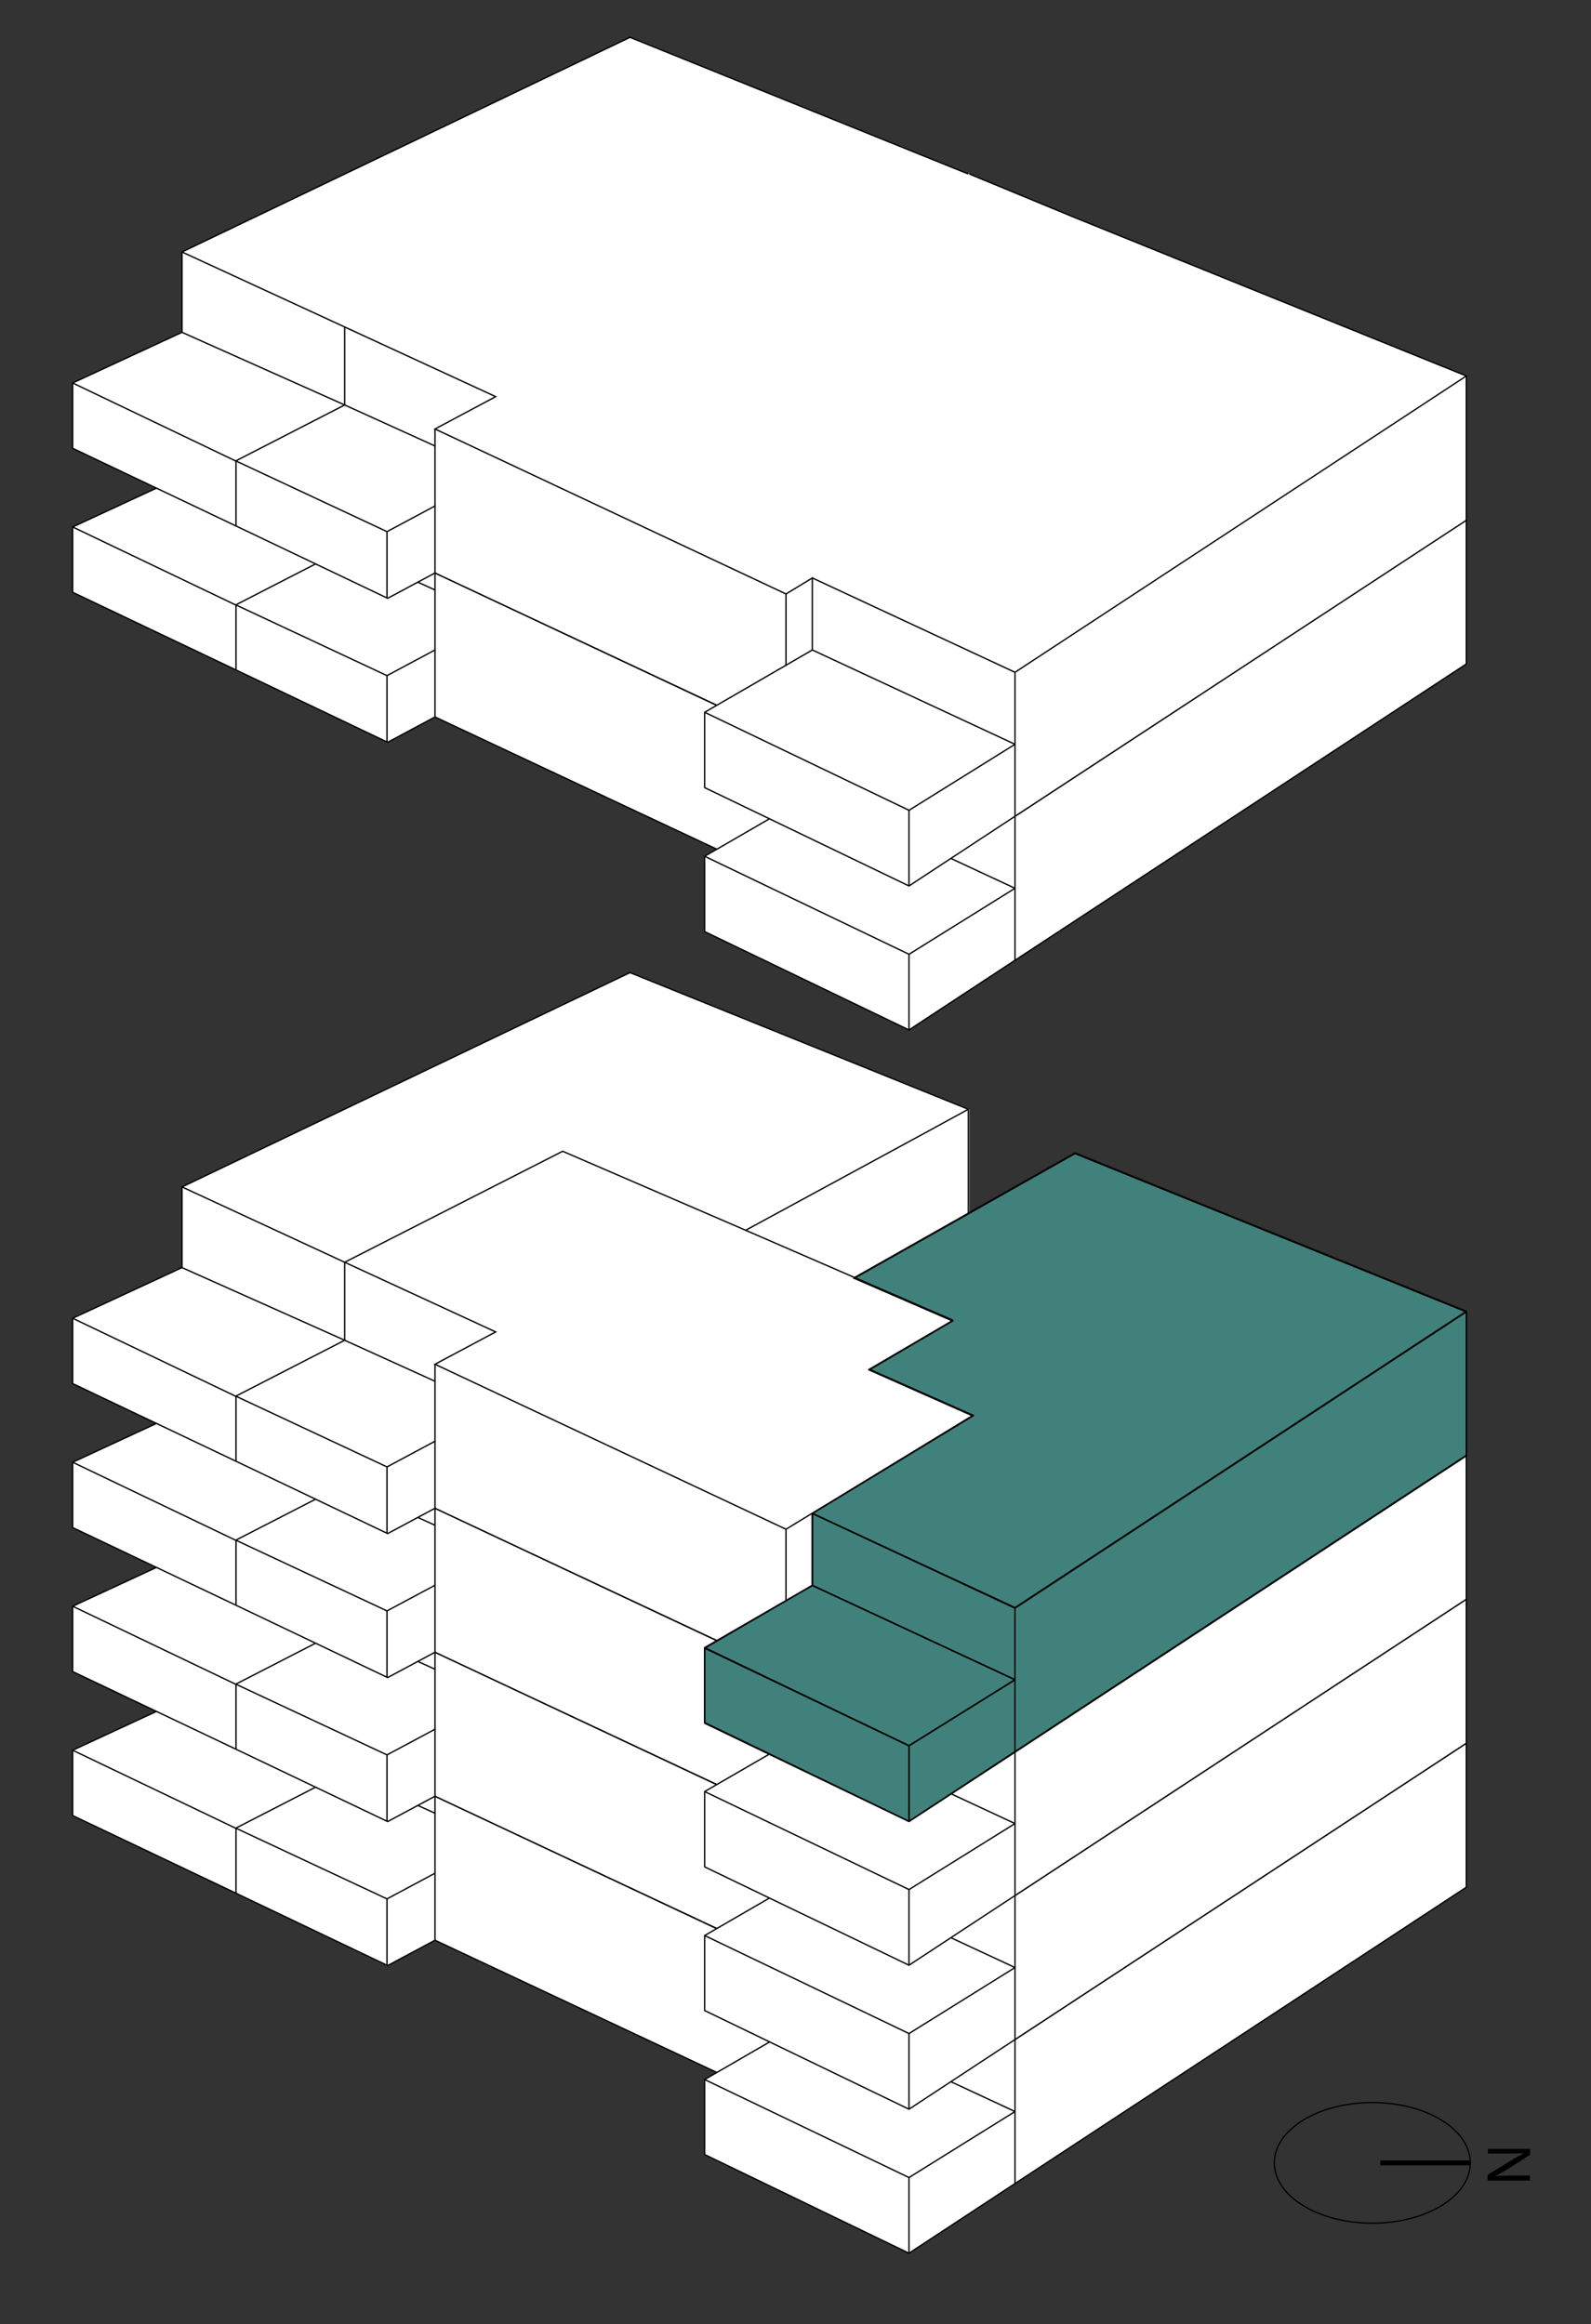 <?xml version="1.0" encoding="utf-8"?>
<!-- Generator: Adobe Illustrator 27.8.1, SVG Export Plug-In . SVG Version: 6.00 Build 0)  -->
<svg version="1.1" xmlns="http://www.w3.org/2000/svg" xmlns:xlink="http://www.w3.org/1999/xlink" x="0px" y="0px"
	 viewBox="0 0 477.3 697.3" style="enable-background:new 0 0 477.3 697.3;" xml:space="preserve">
<rect x="0" y="0" width="477.3" height="697.3" fill="#333333" stroke="none"/>
<style type="text/css">
	.st0{fill:none;stroke:#000000;stroke-width:0.381;stroke-miterlimit:10;}
	.st1{fill:#DEFFC0;stroke:#000000;stroke-width:1.466;stroke-miterlimit:10;}
	.st2{fill:#FFFFFF;}
	.st3{fill:none;stroke:#000000;stroke-width:0.4;stroke-miterlimit:10;}
	.st4{display:none;}
	.st5{display:inline;fill:#40827B;stroke:#000000;stroke-width:0.4;stroke-miterlimit:10;}
	.st6{display:inline;}
	.st7{fill:#40827B;stroke:#000000;stroke-width:0.4;stroke-miterlimit:10;}
</style>
<g id="Nordpfeil">
	<g>
		<ellipse class="st0" cx="411.7" cy="648.9" rx="29.4" ry="18.1"/>
		<line class="st1" x1="441.1" y1="648.9" x2="414.1" y2="648.9"/>
		<g>
			<path d="M446.3,644.7h12.7v1.8l-6.4,4.1c-1.5,0.9-2.8,1.7-4.1,2.3l0,0c1.7-0.2,3.2-0.2,5.2-0.2h5.3v1.5h-12.7v-1.7l6.5-4
				c1.4-0.9,2.9-1.7,4.2-2.4l0-0.1c-1.6,0.1-3.1,0.1-5.2,0.1h-5.4V644.7z"/>
		</g>
	</g>
</g>
<g id="Ebene_6">
	<g>
		<polygon class="st2" points="54.8,509.9 54.8,485.7 189.2,421.4 290.8,462.4 290.8,493.6 322.5,475.5 439.9,523 439.9,566.2 
			272.7,676 211.4,646.4 211.4,623.9 215.1,621.8 130.5,582.1 116.1,589.7 21.8,544.7 21.8,525.1 		"/>
		<g>
			<g>
				<polyline class="st3" points="290.5,493.6 290.5,462.4 189,421.4 54.6,485.7 54.6,509.9 				"/>
				<polyline class="st3" points="290.5,462.4 276.2,470.2 223.7,498.7 168.8,475 103.4,508.3 54.6,485.7 				"/>
				<line class="st3" x1="103.4" y1="508.3" x2="103.4" y2="531.7"/>
				<g>
					<path class="st3" d="M103.4,531.7"/>
					<polyline class="st3" points="103.4,531.7 54.6,509.9 21.8,525.1 21.8,544.7 70.8,568 					"/>
					<polyline class="st3" points="21.8,525.1 70.7,548.5 103.4,531.7 					"/>
					<line class="st3" x1="70.8" y1="568" x2="70.8" y2="548.5"/>
				</g>
			</g>
			<g>
				<path class="st3" d="M103.4,531.7"/>
				<g>
					<path class="st3" d="M103.4,531.7"/>
				</g>
			</g>
			<g>
				<line class="st3" x1="130.5" y1="582.1" x2="130.5" y2="538.9"/>
				<g>
					<line class="st3" x1="285.9" y1="525.7" x2="223.7" y2="498.7"/>
					<line class="st3" x1="130.5" y1="582.1" x2="215.1" y2="621.8"/>
					<polyline class="st3" points="285.9,525.7 260.8,540.4 291.9,554.2 235.8,588.4 130.5,538.9 148.7,529.2 103.4,508.3 					"/>
					<line class="st3" x1="235.8" y1="610" x2="235.8" y2="588.4"/>
				</g>
				<g>
					<polyline class="st3" points="130.5,582.1 116.3,589.7 70.8,568 					"/>
					<line class="st3" x1="103.4" y1="531.7" x2="130.5" y2="544"/>
					<polyline class="st3" points="70.8,548.5 116.1,569.7 130.5,562 					"/>
					<line class="st3" x1="116.1" y1="569.7" x2="116.1" y2="589.7"/>
				</g>
			</g>
			<g>
				<g>
					<polyline class="st3" points="256.3,513 322.5,475.5 439.9,523 439.9,566.2 304.5,655.1 					"/>
					<polyline class="st3" points="243.7,583.6 304.5,611.9 439.9,523 					"/>
					<line class="st3" x1="243.7" y1="583.6" x2="243.7" y2="605.2"/>
					<line class="st3" x1="304.5" y1="611.9" x2="304.5" y2="655.1"/>
				</g>
				<g>
					<polyline class="st3" points="304.5,655.1 272.7,676 211.4,646.4 211.4,623.9 243.7,605.2 304.5,633.5 					"/>
					<polyline class="st3" points="211.4,623.9 272.7,653.3 304.5,633.5 					"/>
					<line class="st3" x1="272.7" y1="676" x2="272.7" y2="653.3"/>
				</g>
			</g>
		</g>
	</g>
	<g>
		<polygon class="st2" points="54.8,466.7 54.8,442.5 189.2,378.2 290.8,419.2 290.8,450.4 322.5,432.3 439.9,479.8 439.9,523 
			272.7,632.8 211.4,603.2 211.4,580.7 215.1,578.6 130.5,538.9 116.1,546.5 21.8,501.5 21.8,481.9 		"/>
		<g>
			<g>
				<polyline class="st3" points="290.5,450.4 290.5,419.2 189,378.2 54.6,442.5 54.6,466.7 				"/>
				<polyline class="st3" points="290.5,419.2 276.2,427 223.7,455.5 168.8,431.8 103.4,465.1 54.6,442.5 				"/>
				<line class="st3" x1="103.4" y1="465.1" x2="103.4" y2="488.5"/>
				<g>
					<path class="st3" d="M103.4,488.5"/>
					<polyline class="st3" points="103.4,488.5 54.6,466.7 21.8,481.9 21.8,501.5 70.8,524.8 					"/>
					<polyline class="st3" points="21.8,481.9 70.7,505.3 103.4,488.5 					"/>
					<line class="st3" x1="70.8" y1="524.8" x2="70.8" y2="505.3"/>
				</g>
			</g>
			<g>
				<path class="st3" d="M103.4,488.5"/>
				<g>
					<path class="st3" d="M103.4,488.5"/>
				</g>
			</g>
			<g>
				<line class="st3" x1="130.5" y1="538.9" x2="130.5" y2="495.7"/>
				<g>
					<line class="st3" x1="285.9" y1="482.5" x2="223.7" y2="455.5"/>
					<line class="st3" x1="130.5" y1="538.9" x2="215.1" y2="578.6"/>
					<polyline class="st3" points="285.9,482.5 260.8,497.2 291.9,511 235.8,545.2 130.5,495.7 148.7,486 103.4,465.1 					"/>
					<line class="st3" x1="235.8" y1="566.8" x2="235.8" y2="545.2"/>
				</g>
				<g>
					<polyline class="st3" points="130.5,538.9 116.3,546.5 70.8,524.8 					"/>
					<line class="st3" x1="103.4" y1="488.5" x2="130.5" y2="500.8"/>
					<polyline class="st3" points="70.8,505.3 116.1,526.5 130.5,518.8 					"/>
					<line class="st3" x1="116.1" y1="526.5" x2="116.1" y2="546.5"/>
				</g>
			</g>
			<g>
				<g>
					<polyline class="st3" points="256.3,469.7 322.5,432.3 439.9,479.8 439.9,523 304.5,611.9 					"/>
					<polyline class="st3" points="243.7,540.4 304.5,568.7 439.9,479.8 					"/>
					<line class="st3" x1="243.7" y1="540.4" x2="243.7" y2="562"/>
					<line class="st3" x1="304.5" y1="568.7" x2="304.5" y2="611.9"/>
				</g>
				<g>
					<polyline class="st3" points="304.5,611.9 272.7,632.8 211.4,603.2 211.4,580.7 243.7,562 304.5,590.3 					"/>
					<polyline class="st3" points="211.4,580.7 272.7,610.1 304.5,590.3 					"/>
					<line class="st3" x1="272.7" y1="632.8" x2="272.7" y2="610.1"/>
				</g>
			</g>
		</g>
	</g>
	<g>
		<polygon class="st2" points="54.8,423.5 54.8,399.4 189.2,335 290.8,376 290.8,407.2 322.5,389.1 439.9,436.6 439.9,479.8 
			272.7,589.6 211.4,560.1 211.4,537.5 215.1,535.4 130.5,495.7 116.1,503.3 21.8,458.3 21.8,438.7 		"/>
		<g>
			<g>
				<polyline class="st3" points="290.5,407.2 290.5,376 189,335 54.6,399.4 54.6,423.5 				"/>
				<polyline class="st3" points="290.5,376 276.2,383.8 223.7,412.3 168.8,388.6 103.4,421.9 54.6,399.4 				"/>
				<line class="st3" x1="103.4" y1="421.9" x2="103.4" y2="445.3"/>
				<g>
					<path class="st3" d="M103.4,445.3"/>
					<polyline class="st3" points="103.4,445.3 54.6,423.5 21.8,438.7 21.8,458.3 70.8,481.6 					"/>
					<polyline class="st3" points="21.8,438.7 70.7,462.1 103.4,445.3 					"/>
					<line class="st3" x1="70.8" y1="481.6" x2="70.8" y2="462.1"/>
				</g>
			</g>
			<g>
				<path class="st3" d="M103.4,445.3"/>
				<g>
					<path class="st3" d="M103.4,445.3"/>
				</g>
			</g>
			<g>
				<line class="st3" x1="130.5" y1="495.7" x2="130.5" y2="452.5"/>
				<g>
					<line class="st3" x1="285.9" y1="439.3" x2="223.7" y2="412.3"/>
					<line class="st3" x1="130.5" y1="495.7" x2="215.1" y2="535.4"/>
					<polyline class="st3" points="285.9,439.3 260.8,454 291.9,467.8 235.8,502 130.5,452.5 148.7,442.8 103.4,421.9 					"/>
					<line class="st3" x1="235.8" y1="523.6" x2="235.8" y2="502"/>
				</g>
				<g>
					<polyline class="st3" points="130.5,495.7 116.3,503.3 70.8,481.6 					"/>
					<line class="st3" x1="103.4" y1="445.3" x2="130.5" y2="457.6"/>
					<polyline class="st3" points="70.8,462.1 116.1,483.3 130.5,475.6 					"/>
					<line class="st3" x1="116.1" y1="483.3" x2="116.1" y2="503.3"/>
				</g>
			</g>
			<g>
				<g>
					<polyline class="st3" points="256.3,426.6 322.5,389.1 439.9,436.6 439.9,479.8 304.5,568.7 					"/>
					<polyline class="st3" points="243.7,497.2 304.5,525.5 439.9,436.6 					"/>
					<line class="st3" x1="243.7" y1="497.2" x2="243.7" y2="518.8"/>
					<line class="st3" x1="304.5" y1="525.5" x2="304.5" y2="568.7"/>
				</g>
				<g>
					<polyline class="st3" points="304.5,568.7 272.7,589.6 211.4,560.1 211.4,537.5 243.7,518.8 304.5,547.1 					"/>
					<polyline class="st3" points="211.4,537.5 272.7,566.9 304.5,547.1 					"/>
					<line class="st3" x1="272.7" y1="589.6" x2="272.7" y2="566.9"/>
				</g>
			</g>
		</g>
	</g>
	<g>
		<polygon class="st2" points="54.8,380.3 54.8,356.1 189.2,291.8 290.8,332.8 290.8,364 322.5,345.9 439.9,393.4 439.9,436.6 
			272.7,546.4 211.4,516.8 211.4,494.3 215.1,492.2 130.5,452.5 116.1,460.1 21.8,415.1 21.8,395.5 		"/>
		<g class="st4">
			<polygon class="st5" points="54.6,399.5 103.4,422 103.4,378.8 168.8,345.6 223.7,369.3 256.3,383.3 290.5,364 290.5,333 
				189,291.9 54.6,356.3 			"/>
			<polygon class="st5" points="276.2,340.8 223.7,369.3 168.8,345.6 103.4,378.8 54.6,356.3 189,291.9 290.5,333 			"/>
			<line class="st5" x1="103.4" y1="378.8" x2="103.4" y2="422"/>
			<g class="st6">
				<polyline class="st7" points="103.4,402.3 54.6,380.4 21.8,395.7 21.8,415.2 70.8,438.6 103.4,422 103.4,402.3 				"/>
				<polyline class="st7" points="21.8,395.7 70.7,419.1 103.4,402.3 				"/>
				<line class="st7" x1="70.8" y1="438.6" x2="70.8" y2="419.1"/>
			</g>
		</g>
		<g class="st4">
			<line class="st5" x1="130.5" y1="452.7" x2="130.5" y2="409.5"/>
			<g class="st6">
				<polygon class="st7" points="291.9,424.8 260.8,411 285.9,396.2 168.8,345.6 103.4,378.8 103.4,422 130.5,434.6 130.5,452.7 
					215.1,492.4 243.7,475.6 243.7,454 279.5,432.3 				"/>
				<polygon class="st7" points="168.8,345.6 285.9,396.2 260.8,411 291.9,424.8 235.8,458.9 130.5,409.5 148.7,399.7 103.4,378.8 
									"/>
				<line class="st7" x1="235.8" y1="480.4" x2="235.8" y2="458.9"/>
			</g>
			<g class="st6">
				<polygon class="st7" points="130.5,452.7 116.3,460.3 70.8,438.6 70.8,419.1 103.4,402.3 130.5,414.6 				"/>
				<polyline class="st7" points="70.8,419.1 116.1,440.2 130.5,432.5 				"/>
				<line class="st7" x1="116.1" y1="440.2" x2="116.1" y2="460.3"/>
			</g>
			<line class="st5" x1="130.5" y1="452.7" x2="130.5" y2="409.5"/>
		</g>
		<g>
			<g>
				<polygon class="st7" points="260.8,411 285.8,396.3 256.3,383.5 322.5,346.1 439.9,393.6 439.9,436.8 304.5,525.7 243.7,497.3 
					243.7,454.1 291.9,424.8 				"/>
				<polygon class="st7" points="322.5,346.1 256.3,383.5 285.8,396.3 260.8,411 291.9,424.8 243.7,454.1 304.5,482.5 439.9,393.6 
									"/>
				<line class="st7" x1="243.7" y1="454.1" x2="243.7" y2="497.3"/>
				<line class="st7" x1="304.5" y1="482.5" x2="304.5" y2="525.7"/>
			</g>
			<g>
				<polygon class="st7" points="211.4,517 211.4,494.5 243.7,475.7 304.5,504 304.5,525.7 272.7,546.5 				"/>
				<polyline class="st7" points="211.4,494.5 272.7,523.8 304.5,504 				"/>
				<line class="st7" x1="272.7" y1="546.5" x2="272.7" y2="523.8"/>
			</g>
		</g>
		<g>
			<g>
				<polyline class="st3" points="290.5,364 290.5,332.8 189,291.8 54.6,356.1 54.6,380.3 				"/>
				<polyline class="st3" points="290.5,332.8 276.2,340.6 223.7,369.1 168.8,345.4 103.4,378.7 54.6,356.1 				"/>
				<line class="st3" x1="103.4" y1="378.7" x2="103.4" y2="402.1"/>
				<g>
					<path class="st3" d="M103.4,402.1"/>
					<polyline class="st3" points="103.4,402.1 54.6,380.3 21.8,395.5 21.8,415.1 70.8,438.4 					"/>
					<polyline class="st3" points="21.8,395.5 70.7,418.9 103.4,402.1 					"/>
					<line class="st3" x1="70.8" y1="438.4" x2="70.8" y2="418.9"/>
				</g>
			</g>
			<g>
				<path class="st3" d="M103.4,402.1"/>
				<g>
					<path class="st3" d="M103.4,402.1"/>
				</g>
			</g>
			<g>
				<line class="st3" x1="130.5" y1="452.5" x2="130.5" y2="409.3"/>
				<g>
					<line class="st3" x1="285.9" y1="396.1" x2="223.7" y2="369.1"/>
					<line class="st3" x1="130.5" y1="452.5" x2="215.1" y2="492.2"/>
					<polyline class="st3" points="285.9,396.1 260.8,410.8 291.9,424.6 235.8,458.8 130.5,409.3 148.7,399.6 103.4,378.7 					"/>
					<line class="st3" x1="235.8" y1="480.4" x2="235.8" y2="458.8"/>
				</g>
				<g>
					<polyline class="st3" points="130.5,452.5 116.3,460.1 70.8,438.4 					"/>
					<line class="st3" x1="103.4" y1="402.1" x2="130.5" y2="414.4"/>
					<polyline class="st3" points="70.8,418.9 116.1,440.1 130.5,432.4 					"/>
					<line class="st3" x1="116.1" y1="440.1" x2="116.1" y2="460.1"/>
				</g>
			</g>
			<g>
				<g>
					<polyline class="st3" points="256.3,383.3 322.5,345.9 439.9,393.4 439.9,436.6 304.5,525.5 					"/>
					<polyline class="st3" points="243.7,454 304.5,482.3 439.9,393.4 					"/>
					<line class="st3" x1="243.7" y1="454" x2="243.7" y2="475.6"/>
					<line class="st3" x1="304.5" y1="482.3" x2="304.5" y2="525.5"/>
				</g>
				<g>
					<polyline class="st3" points="304.5,525.5 272.7,546.4 211.4,516.8 211.4,494.3 243.7,475.6 304.5,503.9 					"/>
					<polyline class="st3" points="211.4,494.3 272.7,523.7 304.5,503.9 					"/>
					<line class="st3" x1="272.7" y1="546.4" x2="272.7" y2="523.7"/>
				</g>
			</g>
		</g>
	</g>
	<g>
		<polygon class="st2" points="54.8,142.9 54.8,118.7 189.2,54.4 290.8,95.4 290.8,126.6 322.5,108.5 439.9,156 439.9,199.2 
			272.7,309 211.4,279.5 211.4,256.9 215.1,254.8 130.5,215.1 116.1,222.7 21.8,177.7 21.8,158.1 		"/>
		<g>
			<g>
				<polyline class="st3" points="290.5,126.6 290.5,95.4 189,54.4 54.6,118.7 54.6,142.9 				"/>
				<polyline class="st3" points="290.5,95.4 276.2,103.2 223.7,131.7 168.8,108 103.4,141.3 54.6,118.7 				"/>
				<line class="st3" x1="103.4" y1="141.3" x2="103.4" y2="164.7"/>
				<g>
					<path class="st3" d="M103.4,164.7"/>
					<polyline class="st3" points="103.4,164.7 54.6,142.9 21.8,158.1 21.8,177.7 70.8,201 					"/>
					<polyline class="st3" points="21.8,158.1 70.7,181.5 103.4,164.7 					"/>
					<line class="st3" x1="70.8" y1="201" x2="70.8" y2="181.5"/>
				</g>
			</g>
			<g>
				<path class="st3" d="M103.4,164.7"/>
				<g>
					<path class="st3" d="M103.4,164.7"/>
				</g>
			</g>
			<g>
				<line class="st3" x1="130.5" y1="215.1" x2="130.5" y2="171.9"/>
				<g>
					<line class="st3" x1="285.9" y1="158.7" x2="223.7" y2="131.7"/>
					<line class="st3" x1="130.5" y1="215.1" x2="215.1" y2="254.8"/>
					<polyline class="st3" points="285.9,158.7 260.8,173.4 291.9,187.2 235.8,221.4 130.5,171.9 148.7,162.2 103.4,141.3 					"/>
					<line class="st3" x1="235.8" y1="243" x2="235.8" y2="221.4"/>
				</g>
				<g>
					<polyline class="st3" points="130.5,215.1 116.3,222.7 70.8,201 					"/>
					<line class="st3" x1="103.4" y1="164.7" x2="130.5" y2="177"/>
					<polyline class="st3" points="70.8,181.5 116.1,202.7 130.5,195 					"/>
					<line class="st3" x1="116.1" y1="202.7" x2="116.1" y2="222.7"/>
				</g>
			</g>
			<g>
				<g>
					<polyline class="st3" points="256.3,146 322.5,108.5 439.9,156 439.9,199.2 304.5,288.1 					"/>
					<polyline class="st3" points="243.7,216.6 304.5,244.9 439.9,156 					"/>
					<line class="st3" x1="243.7" y1="216.6" x2="243.7" y2="238.2"/>
					<line class="st3" x1="304.5" y1="244.9" x2="304.5" y2="288.1"/>
				</g>
				<g>
					<polyline class="st3" points="304.5,288.1 272.7,309 211.4,279.5 211.4,256.9 243.7,238.2 304.5,266.5 					"/>
					<polyline class="st3" points="211.4,256.9 272.7,286.3 304.5,266.5 					"/>
					<line class="st3" x1="272.7" y1="309" x2="272.7" y2="286.3"/>
				</g>
			</g>
		</g>
	</g>
	<g>
		<polygon class="st2" points="54.8,99.7 54.8,75.6 189.2,11.2 290.8,52.2 303.4,57.4 322.5,65.3 439.9,112.8 439.9,156.1 
			272.7,265.8 211.4,236.3 211.4,213.7 215.1,211.6 130.5,171.9 116.1,179.5 21.8,134.5 21.8,114.9 		"/>
		<g>
			<g>
				<polyline class="st3" points="290.5,52.2 189,11.2 54.6,75.6 54.6,99.7 				"/>
				<line class="st3" x1="103.4" y1="98.1" x2="54.6" y2="75.6"/>
				<path class="st3" d="M290.5,52.2"/>
				<line class="st3" x1="103.4" y1="98.1" x2="103.4" y2="121.5"/>
				<g>
					<path class="st3" d="M103.4,121.5"/>
					<polyline class="st3" points="103.4,121.5 54.6,99.7 21.8,114.9 21.8,134.5 70.8,157.8 					"/>
					<polyline class="st3" points="21.8,114.9 70.7,138.3 103.4,121.5 					"/>
					<line class="st3" x1="70.8" y1="157.8" x2="70.8" y2="138.3"/>
				</g>
			</g>
			<g>
				<path class="st3" d="M103.4,121.5"/>
				<g>
					<path class="st3" d="M103.4,121.5"/>
				</g>
			</g>
			<g>
				<line class="st3" x1="130.5" y1="171.9" x2="130.5" y2="128.7"/>
				<g>
					<line class="st3" x1="130.5" y1="171.9" x2="215.1" y2="211.6"/>
					<polyline class="st3" points="235.8,178.2 130.5,128.7 148.7,119 103.4,98.1 					"/>
					<line class="st3" x1="235.8" y1="199.8" x2="235.8" y2="178.2"/>
				</g>
				<g>
					<polyline class="st3" points="130.5,171.9 116.3,179.5 70.8,157.8 					"/>
					<line class="st3" x1="103.4" y1="121.5" x2="130.5" y2="133.8"/>
					<polyline class="st3" points="70.8,138.3 116.1,159.5 130.5,151.8 					"/>
					<line class="st3" x1="116.1" y1="159.5" x2="116.1" y2="179.5"/>
				</g>
			</g>
			<g>
				<g>
					<polyline class="st3" points="290.8,52.2 322.5,65.3 439.9,112.8 439.9,156.1 304.5,244.9 					"/>
					<polyline class="st3" points="243.7,173.4 304.5,201.7 439.9,112.8 					"/>
					<polyline class="st3" points="243.7,195 243.7,173.4 235.8,178.2 					"/>
					<line class="st3" x1="304.5" y1="201.7" x2="304.5" y2="244.9"/>
				</g>
				<g>
					<polyline class="st3" points="304.5,244.9 272.7,265.8 211.4,236.3 211.4,213.7 243.7,195 304.5,223.3 					"/>
					<polyline class="st3" points="211.4,213.7 272.7,243.1 304.5,223.3 					"/>
					<line class="st3" x1="272.7" y1="265.8" x2="272.7" y2="243.1"/>
				</g>
			</g>
		</g>
	</g>
</g>
<g id="Ebene_4">
</g>
<g id="Ebene_3">
</g>
</svg>
